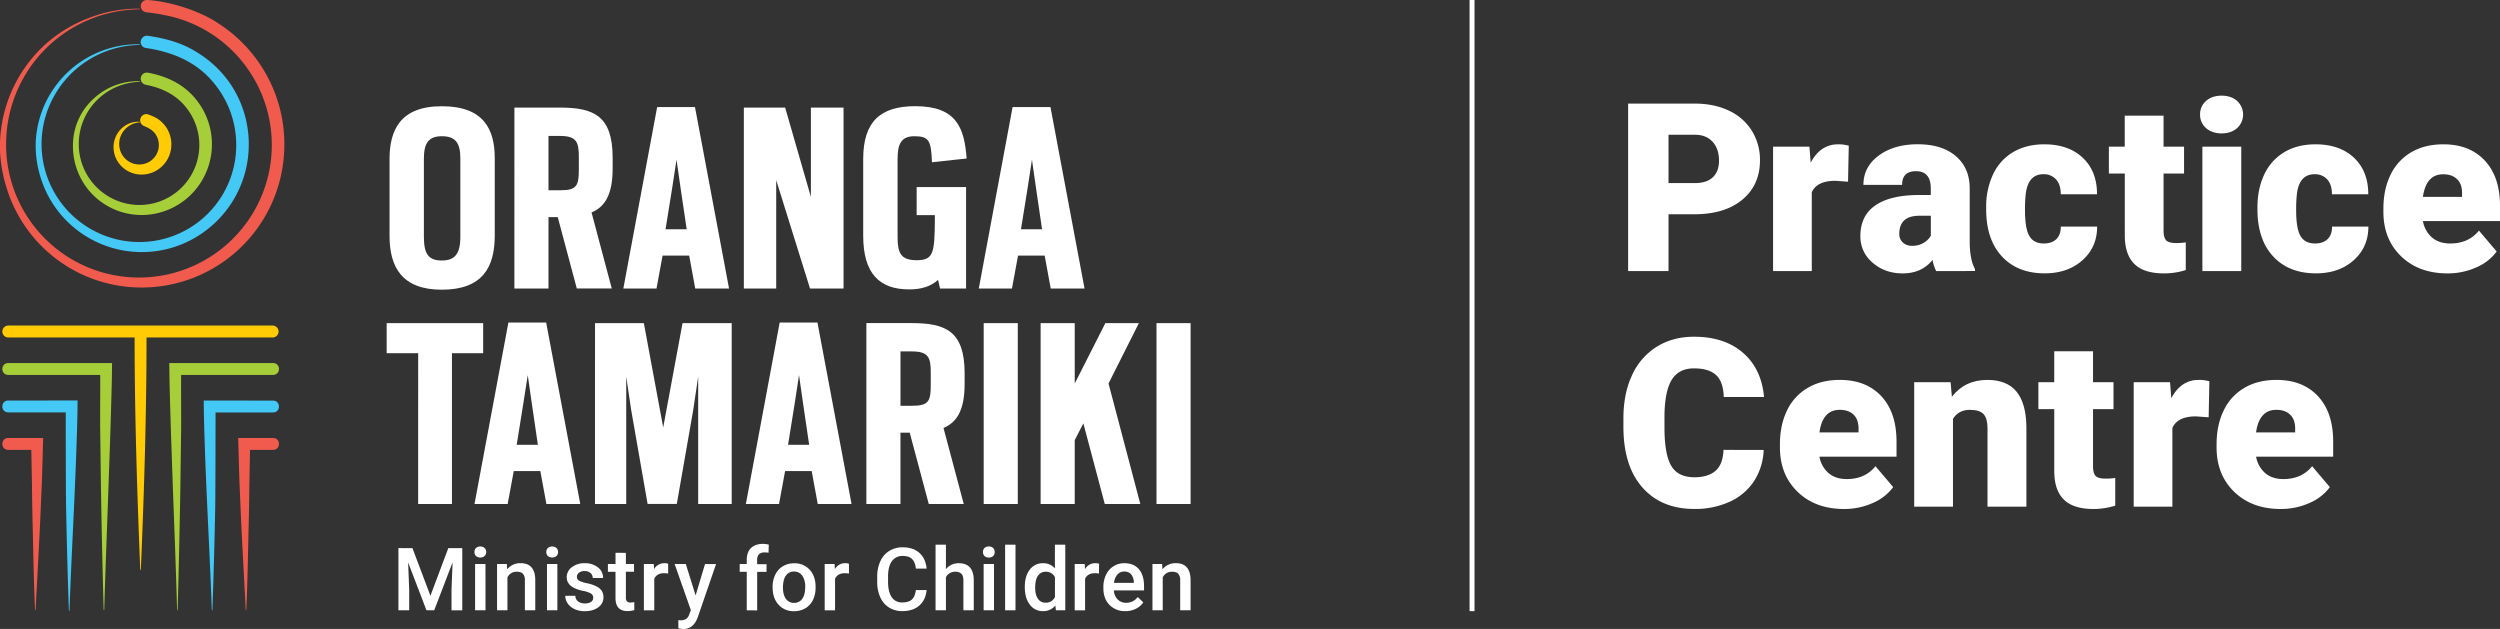 <svg id="Layer_1" data-name="Layer 1" xmlns="http://www.w3.org/2000/svg" viewBox="0 0 1808.85 455.08"><rect x="0" y="0" width="1808.85" height="455.08" fill="#333333" stroke="none"/><defs><style>.cls-1{fill:#44c8f5;}.cls-2{fill:#f15b4e;}.cls-3{fill:#a6ce39;}.cls-4{fill:#ffcb05;}.cls-5{fill:#fff;}.cls-6{fill:none;stroke:#fff;stroke-miterlimit:10;stroke-width:3.58px;}</style></defs><title>OT Practice Centre</title><path class="cls-1" d="M159.75,171.2A76.7,76.7,0,0,1,54,159.92a75.56,75.56,0,0,1-13.94-25,76.3,76.3,0,0,1-4-28.28,74.13,74.13,0,0,1,74.65-69.73c.9,0,.89.47,0,.5A72.11,72.11,0,0,0,46.24,80.58a70.87,70.87,0,0,0,58.66,99.17,70.11,70.11,0,0,0,75.5-60.08,71.19,71.19,0,0,0-1.28-26.34,69.4,69.4,0,0,0-10.92-24c-10.19-14.49-25.65-25.7-52.4-29.7a4.37,4.37,0,0,1-3.61-5.89c1.33-2.66,3.23-3.18,4.91-2.93,18.09,2.62,28.29,7.21,36.72,12.63A79.57,79.57,0,0,1,175.73,64a77.67,77.67,0,0,1,12.32,27.2A79.21,79.21,0,0,1,189.29,121a77.74,77.74,0,0,1-29.54,50.2ZM16.15,294.7c-5.73,0-5.73,8.59,0,8.59,0,0,35.63,0,41.57,0,0,0,0,57.34.27,69.65q.72,36.92,2,73.69c0,.39.41.39.43,0,.87-24.51,2.1-49.09,3.24-73.7q.84-18.45,1.56-36.92l.62-18.46.25-9.23.1-4.66.1-9Zm141.4,0,.1,9,.11,4.66.24,9.23.62,18.46q.69,18.47,1.57,36.92c1.13,24.61,2.36,48.73,3.23,73.24,0,.39.42.39.43,0,.83-24.5,1.54-48.62,2-73.23.24-12.31.26-69.65.26-69.65,5.94,0,41.57,0,41.57,0,5.73,0,5.73-8.59,0-8.59Z" transform="translate(-10.15 -4.9)"/><path class="cls-2" d="M214.78,124.62a103.23,103.23,0,0,1-113,87.74,102,102,0,0,1-86.06-69c-4.06-12.18-6.24-25.1-5.46-37.84A100.43,100.43,0,0,1,41.87,38,100.16,100.16,0,0,1,73.81,18.16a98.2,98.2,0,0,1,36.62-7c1.23,0,1.22.46,0,.5a97.52,97.52,0,0,0-95.79,94,96.17,96.17,0,0,0,179.53,51.7,95.72,95.72,0,0,0-5.05-103,95,95,0,0,0-59.61-38.47c-6-1.23-8.21-1.44-13.73-2.16a4.45,4.45,0,0,1,.8-8.85c18.54,1.19,39.84,8.9,51.43,16.87a103.93,103.93,0,0,1,46.76,102.84ZM16.15,321.8c-5.73,0-5.73,8.59,0,8.59H32.79l.5,25.18q.14,14.85.5,29.69c.49,19.82.79,41.21,1.71,60.94a.22.22,0,0,0,.43,0c1-19.74,2.24-42.3,3.15-61.21.48-9.92.85-19.72,1.3-29.63.22-4.95,1-33.56,1-33.56Zm166.33,0s.79,28.61,1,33.56c.44,9.91.81,19.71,1.29,29.63.92,18.91,2.19,41.47,3.16,61.21a.21.21,0,1,0,.42,0c.93-19.73,1.22-41.12,1.71-60.94q.38-14.86.51-29.69l.49-25.18h16.64c5.73,0,5.73-8.59,0-8.59Z" transform="translate(-10.15 -4.9)"/><path class="cls-3" d="M143.15,150.18a50.42,50.42,0,0,1-36.47,9.93,49.7,49.7,0,0,1-32.51-17.78A50.3,50.3,0,0,1,63,107.79a45.51,45.51,0,0,1,15.44-32,47.19,47.19,0,0,1,32.53-12.15c.55,0,.53.47,0,.49a45.31,45.31,0,0,0-30.81,13.4,44.64,44.64,0,0,0-13,30.44,44,44,0,0,0,40.25,45.09,43.37,43.37,0,0,0,39.05-68.2c-6.27-8.95-15.63-15.69-31.11-18.7a4.43,4.43,0,0,1-3-6.06c1.32-2.83,3.76-2.83,5.4-2.51,17.2,3.37,28.64,11.1,36.27,21.94a51.4,51.4,0,0,1-10.78,70.63Zm-127,117.41c-5.73,0-5.73,8.55,0,8.57H82.64c.09,13-.1,26.25,0,39.24q.28,21.81.58,43.61.72,43.61,1.93,87c0,.49.42.49.43,0,.82-28.95,2-58,3-87q.75-21.79,1.51-43.61l.63-21.8L91,282.69l.12-5.45.11-9.65Zm116.48,0,.11,9.65.12,5.45.27,10.91.63,21.8q.75,21.81,1.51,43.61c1.08,29.06,2.21,58.09,3,87,0,.49.41.49.43,0q1.17-43.41,1.93-87,.3-21.79.58-43.61c.08-13-.1-26.26,0-39.24h66.49c5.73,0,5.73-8.59,0-8.57Z" transform="translate(-10.15 -4.9)"/><path class="cls-4" d="M112,90.06a4.36,4.36,0,0,1,5.7-2.23c5.67,2.06,9,4.1,12.4,8.74a22.26,22.26,0,0,1,3.73,16.55A21.84,21.84,0,0,1,125,127.21a21.17,21.17,0,0,1-15.6,3.75,20.37,20.37,0,0,1-13.16-7.86,19.4,19.4,0,0,1-3.78-14,18.37,18.37,0,0,1,6.5-12A17.52,17.52,0,0,1,111.23,93c.21,0,.21.4,0,.42a16.12,16.12,0,0,0-10.74,5.18,15.43,15.43,0,0,0-4.1,10.64,14.89,14.89,0,0,0,4.09,10.15,14.48,14.48,0,0,0,9.6,4.49,14.07,14.07,0,0,0,12.53-22c-2-2.9-5.12-4.51-8.42-5.88A4.41,4.41,0,0,1,112,90.06Zm95.15,150.38h-191a4.32,4.32,0,0,0-4.3,4.35,4.28,4.28,0,0,0,4.3,4.29l91.4,0c0,55.89,1.81,112.22,4.08,168,0,.35.41.35.43,0,2.35-55.83,4.12-112.16,4.11-168l91,0a4.32,4.32,0,1,0,0-8.63Z" transform="translate(-10.15 -4.9)"/><path class="cls-5" d="M846.93,369.57H871.6V238.69H846.93Zm-37.43,0h25.72l-23-87.18,21.95-43.7H809.92l-22.16,43.7v-43.7H763.08V369.57h24.68V323.36L794,311.24Zm-87.61,0h24.67V238.69H721.89Zm-60.21-71.08V259.17H670c12.33,0,13.59,4.82,13.59,15.48v8.57c0,11.71-1.26,15.27-13.38,15.27ZM637,369.57h24.67V317.93h6.69l13.8,51.64h25.3l-14.64-55c9.83-4.19,15.27-13.18,15.27-31.79v-7.73c0-30.74-13.8-36.38-38.48-36.38H637Zm-56.66-42.86,4.8-29.9,3.14-20.49,2.92,20.49,4.4,29.9Zm-30.53,42.86h24l4.38-23.83h19.24l4.39,23.83h24.46l-24.67-131.3H574.28Zm-109.15,0h22.59v-92.2l3.55,24,11.92,68.16h21.12l11.92-68.16,3.55-24v92.2h24.25V238.69H504l-14,75.48-14-75.48H440.67ZM384,326.71l4.8-29.9L392,276.32l2.93,20.49,4.39,29.9Zm-30.53,42.86h24l4.4-23.83h19.23l4.39,23.83H430l-24.68-131.3H378Zm-40.77,0h24.46V260.43h22.58V238.69H289.92v21.74h22.8Z" transform="translate(-10.15 -4.9)"/><path class="cls-5" d="M748.87,170.8l4.81-29.9,3.13-20.49,2.93,20.49,4.39,29.9Zm-30.53,42.86h24l4.4-23.83H766l4.39,23.83h24.47L770.2,82.35H742.8Zm-50.39.63c9.2,0,15.89-2.3,20.91-6.9l1.46,6.27h18.82V140.27H673.39v20.28h13.17v3.77c-.21,23.63-1,28.85-13.17,28.85-11.5,0-13.8-5.22-13.8-16.73V119.78c0-10.45,2.51-16.31,12.12-16.31,10.67,0,12.13,3.14,12.76,18.82l25.09-2.71c-1.67-22-7.11-37.85-37.22-37.85C647,81.73,634.71,93,634.71,120V175.4c0,27.39,11.71,38.89,33.24,38.89m-119.6-.63h23.42v-78.4l24.47,78.4h24.25V82.77H596.86v64.61L578.25,82.77h-29.9ZM491.69,170.8l4.82-29.9,3.13-20.49,2.93,20.49L507,170.8Zm-30.53,42.86h24l4.39-23.83h19.24l4.39,23.83h24.46L513,82.35H485.63ZM407,142.57V103.26h8.37c12.33,0,13.59,4.82,13.59,15.48v8.57c0,11.71-1.26,15.26-13.39,15.26Zm-24.67,71.09H407V162h6.7l13.79,51.64h25.3l-14.63-55c9.83-4.18,15.26-13.17,15.26-31.78v-7.73c0-30.74-13.8-36.39-38.47-36.39H382.34Zm-52.48-20.28c-9.41,0-13-4.39-13-17.14V119.78c0-11.29,3.34-16.31,13-16.31,9.83,0,13.38,4.81,13.38,16.11v56.86c0,12.55-4.39,16.94-13.38,16.94m0,21.12c29.28,0,38.27-16.1,38.27-39.1v-56c0-20.69-7.74-37.63-38.27-37.63C299.75,81.73,292,99.09,292,120v55.62c0,22.79,9.2,38.89,37.84,38.89" transform="translate(-10.15 -4.9)"/><path class="cls-5" d="M308.57,401.48l13,34.49,12.95-34.49h10.1v45h-7.78V431.64l.77-19.84-13.29,34.67H318.7l-13.25-34.64.77,19.81v14.83h-7.79v-45Z" transform="translate(-10.15 -4.9)"/><path class="cls-5" d="M353.44,404.33a4,4,0,0,1,1.09-2.9,4.88,4.88,0,0,1,6.29,0,4,4,0,0,1,1.12,2.9,3.93,3.93,0,0,1-1.12,2.85,4.94,4.94,0,0,1-6.29,0A4,4,0,0,1,353.44,404.33Zm8,42.14H353.9V413h7.51Z" transform="translate(-10.15 -4.9)"/><path class="cls-5" d="M376.86,413l.22,3.86a12,12,0,0,1,9.73-4.48q10.45,0,10.63,12v22.09h-7.51V424.81a6.87,6.87,0,0,0-1.37-4.71q-1.38-1.53-4.5-1.53a7.23,7.23,0,0,0-6.76,4.11v23.79h-7.51V413Z" transform="translate(-10.15 -4.9)"/><path class="cls-5" d="M405.42,404.33a4,4,0,0,1,1.1-2.9,4.88,4.88,0,0,1,6.29,0,4,4,0,0,1,1.11,2.9,3.92,3.92,0,0,1-1.11,2.85,4.94,4.94,0,0,1-6.29,0A4,4,0,0,1,405.42,404.33Zm8,42.14h-7.5V413h7.5Z" transform="translate(-10.15 -4.9)"/><path class="cls-5" d="M439.36,437.39a3.41,3.41,0,0,0-1.65-3.06,17.62,17.62,0,0,0-5.49-1.85,28.1,28.1,0,0,1-6.39-2.05q-5.64-2.71-5.63-7.87a8.89,8.89,0,0,1,3.65-7.23,14.39,14.39,0,0,1,9.27-2.91,15,15,0,0,1,9.68,3,9.42,9.42,0,0,1,3.7,7.69H439a4.64,4.64,0,0,0-1.61-3.6,6.13,6.13,0,0,0-4.26-1.43,6.66,6.66,0,0,0-4,1.14,3.59,3.59,0,0,0-1.57,3.06,3.05,3.05,0,0,0,1.46,2.69,20.24,20.24,0,0,0,5.87,1.93,27.7,27.7,0,0,1,6.93,2.32,9.78,9.78,0,0,1,3.74,3.22,8.18,8.18,0,0,1,1.22,4.57,8.69,8.69,0,0,1-3.74,7.31q-3.74,2.81-9.79,2.8a17.4,17.4,0,0,1-7.32-1.48,12,12,0,0,1-5-4.08,9.7,9.7,0,0,1-1.79-5.59h7.29a5.27,5.27,0,0,0,2,4.09,7.79,7.79,0,0,0,4.91,1.44,7.6,7.6,0,0,0,4.51-1.13A3.5,3.5,0,0,0,439.36,437.39Z" transform="translate(-10.15 -4.9)"/><path class="cls-5" d="M463,404.91V413h5.9v5.56H463v18.66a4.1,4.1,0,0,0,.76,2.77,3.48,3.48,0,0,0,2.7.85,11.37,11.37,0,0,0,2.63-.31v5.81a18.67,18.67,0,0,1-4.95.71q-8.64,0-8.65-9.55V418.6H450V413h5.5v-8.13Z" transform="translate(-10.15 -4.9)"/><path class="cls-5" d="M493.6,419.9a18.05,18.05,0,0,0-3.06-.25q-5.16,0-7,4v22.86h-7.51V413h7.16l.19,3.74a8.44,8.44,0,0,1,7.54-4.36,7.22,7.22,0,0,1,2.66.43Z" transform="translate(-10.15 -4.9)"/><path class="cls-5" d="M513.45,435.72l6.8-22.68h8L515,451.54Q511.9,460,504.58,460a13.09,13.09,0,0,1-3.61-.56v-5.83l1.42.09a7.33,7.33,0,0,0,4.28-1,6.87,6.87,0,0,0,2.27-3.48l1.08-2.87L498.28,413h8.09Z" transform="translate(-10.15 -4.9)"/><path class="cls-5" d="M550.45,446.47V418.6h-5.1V413h5.1V410q0-5.57,3.09-8.59c2.06-2,5-3,8.65-3a17.5,17.5,0,0,1,4.21.56l-.19,5.87a15.1,15.1,0,0,0-2.87-.25c-3.59,0-5.38,1.85-5.38,5.53v3h6.8v5.56H558v27.87Z" transform="translate(-10.15 -4.9)"/><path class="cls-5" d="M569.15,429.45a19.71,19.71,0,0,1,2-8.86,14.24,14.24,0,0,1,5.47-6,15.38,15.38,0,0,1,8.09-2.12,14.6,14.6,0,0,1,11,4.36c2.81,2.9,4.33,6.76,4.55,11.55l0,1.76a20,20,0,0,1-1.9,8.84,14,14,0,0,1-5.44,6,15.54,15.54,0,0,1-8.18,2.13,14.5,14.5,0,0,1-11.32-4.71q-4.24-4.71-4.25-12.56Zm7.51.64q0,5.18,2.13,8.08a6.93,6.93,0,0,0,5.93,2.93,6.85,6.85,0,0,0,5.92-3q2.11-3,2.12-8.68a13.34,13.34,0,0,0-2.18-8,7,7,0,0,0-5.92-3,6.88,6.88,0,0,0-5.84,2.92Q576.66,424.28,576.66,430.09Z" transform="translate(-10.15 -4.9)"/><path class="cls-5" d="M624.41,419.9a18.05,18.05,0,0,0-3.06-.25q-5.16,0-7,4v22.86h-7.51V413h7.18l.18,3.74a8.45,8.45,0,0,1,7.54-4.36,7.22,7.22,0,0,1,2.66.43Z" transform="translate(-10.15 -4.9)"/><path class="cls-5" d="M680.59,431.83q-.68,7.2-5.31,11.23t-12.33,4a17.55,17.55,0,0,1-9.47-2.55,16.68,16.68,0,0,1-6.32-7.25,26,26,0,0,1-2.31-10.9v-4.2A26.38,26.38,0,0,1,647.1,411a17,17,0,0,1,6.47-7.48,18.08,18.08,0,0,1,9.75-2.62q7.45,0,12,4t5.28,11.41h-7.78c-.37-3.23-1.32-5.56-2.83-7s-3.74-2.15-6.66-2.15a9.12,9.12,0,0,0-7.83,3.73q-2.75,3.72-2.8,10.93v4q0,7.29,2.62,11.13a8.63,8.63,0,0,0,7.64,3.84q4.6,0,6.92-2.07t2.94-6.89Z" transform="translate(-10.15 -4.9)"/><path class="cls-5" d="M694.57,416.69a11.73,11.73,0,0,1,9.3-4.27q10.7,0,10.84,12.21v21.84h-7.5V424.91c0-2.31-.51-3.94-1.5-4.9a6.13,6.13,0,0,0-4.41-1.44,7.23,7.23,0,0,0-6.73,4v23.88h-7.51V399h7.51Z" transform="translate(-10.15 -4.9)"/><path class="cls-5" d="M721.36,404.33a4,4,0,0,1,1.1-2.9,4.12,4.12,0,0,1,3.14-1.15,4.18,4.18,0,0,1,3.15,1.15,4,4,0,0,1,1.11,2.9,3.92,3.92,0,0,1-1.11,2.85,4.25,4.25,0,0,1-3.15,1.13,4.19,4.19,0,0,1-3.14-1.13A4,4,0,0,1,721.36,404.33Zm8,42.14h-7.51V413h7.51Z" transform="translate(-10.15 -4.9)"/><path class="cls-5" d="M744.9,446.47h-7.51V399h7.51Z" transform="translate(-10.15 -4.9)"/><path class="cls-5" d="M751.63,429.51q0-7.72,3.58-12.41a11.5,11.5,0,0,1,9.61-4.68,10.92,10.92,0,0,1,8.59,3.71V399h7.51v47.46h-6.8l-.37-3.46a11.07,11.07,0,0,1-9,4.08,11.43,11.43,0,0,1-9.5-4.73Q751.63,437.64,751.63,429.51Zm7.51.65q0,5.1,2,7.95a6.35,6.35,0,0,0,5.58,2.86,7.09,7.09,0,0,0,6.73-4.11V422.59a7,7,0,0,0-6.67-4,6.41,6.41,0,0,0-5.63,2.89C759.79,423.39,759.14,426.29,759.14,430.16Z" transform="translate(-10.15 -4.9)"/><path class="cls-5" d="M805.31,419.9a18.05,18.05,0,0,0-3.06-.25q-5.16,0-7,4v22.86h-7.51V413H795l.18,3.74a8.45,8.45,0,0,1,7.54-4.36,7.22,7.22,0,0,1,2.66.43Z" transform="translate(-10.15 -4.9)"/><path class="cls-5" d="M824.5,447.09a15.53,15.53,0,0,1-11.57-4.5q-4.42-4.48-4.43-12v-.93a20,20,0,0,1,1.93-8.94,14.58,14.58,0,0,1,5.42-6.13,14.28,14.28,0,0,1,7.79-2.2q6.83,0,10.55,4.36t3.72,12.33v3H816.07a10,10,0,0,0,2.76,6.55,8.34,8.34,0,0,0,6.11,2.41,10.18,10.18,0,0,0,8.4-4.18l4,3.87a13.6,13.6,0,0,1-5.36,4.65A16.82,16.82,0,0,1,824.5,447.09Zm-.89-28.64a6.3,6.3,0,0,0-5,2.16,11.18,11.18,0,0,0-2.43,6H830.5v-.56a9.19,9.19,0,0,0-2-5.7A6.28,6.28,0,0,0,823.61,418.45Z" transform="translate(-10.15 -4.9)"/><path class="cls-5" d="M851,413l.22,3.86a12,12,0,0,1,9.73-4.48q10.44,0,10.63,12v22.09h-7.51V424.81a6.92,6.92,0,0,0-1.37-4.71q-1.38-1.53-4.5-1.53a7.23,7.23,0,0,0-6.77,4.11v23.79H844V413Z" transform="translate(-10.15 -4.9)"/><line class="cls-6" x1="1065.08" x2="1065.08" y2="442.19"/><path class="cls-5" d="M1217.39,159.93v41.12h-29.22V79.86h48.36q13.89,0,24.59,5.12a38.61,38.61,0,0,1,16.57,14.56,39.82,39.82,0,0,1,5.87,21.43q0,17.73-12.7,28.35T1236,159.93Zm0-22.56h19.14q8.49,0,12.94-4.24t4.45-12q0-8.49-4.57-13.56t-12.49-5.17h-19.47Z" transform="translate(-10.15 -4.9)"/><path class="cls-5" d="M1347.28,136.37l-9.24-.66q-13.23,0-17,8.32v57h-28V111h26.3l.92,11.57q7.08-13.25,19.73-13.24a27.21,27.21,0,0,1,7.82,1Z" transform="translate(-10.15 -4.9)"/><path class="cls-5" d="M1411.06,201.05a31.3,31.3,0,0,1-2.66-8.08q-7.74,9.74-21.64,9.74-12.73,0-21.64-7.7a24.49,24.49,0,0,1-8.91-19.35q0-14.65,10.82-22.14T1398.5,146h8.65v-4.76q0-12.47-10.74-12.47-10,0-10,9.87h-28q0-13,11.11-21.2t28.34-8.15q17.22,0,27.22,8.41t10.23,23v39.87q.17,12.4,3.83,19v1.42Zm-17.56-18.31a15.59,15.59,0,0,0,8.69-2.25,14,14,0,0,0,5-5.08V161H1399q-14.65,0-14.64,13.15a8,8,0,0,0,2.58,6.2A9.34,9.34,0,0,0,1393.5,182.74Z" transform="translate(-10.15 -4.9)"/><path class="cls-5" d="M1488.88,181.07q5.92,0,9.16-3.2t3.16-9h26.31q0,14.82-10.61,24.31t-27.35,9.49q-19.63,0-31-12.32t-11.32-34.13V155.1a54.92,54.92,0,0,1,5-24.09,36.62,36.62,0,0,1,14.53-16.07q9.5-5.61,22.47-5.62,17.57,0,27.89,9.74t10.32,26.38H1501.2q0-7-3.41-10.73a11.81,11.81,0,0,0-9.16-3.75q-10.89,0-12.73,13.91a97.75,97.75,0,0,0-.58,12.14q0,13.58,3.25,18.82T1488.88,181.07Z" transform="translate(-10.15 -4.9)"/><path class="cls-5" d="M1575.57,88.6V111h14.83v19.48h-14.83v41.19q0,5.09,1.83,7.08t7.24,2a41.66,41.66,0,0,0,7-.49V200.3a51.73,51.73,0,0,1-15.81,2.41q-14.49,0-21.39-6.83t-6.92-20.72V130.47H1536V111h11.48V88.6Z" transform="translate(-10.15 -4.9)"/><path class="cls-5" d="M1602,87.77a12.53,12.53,0,0,1,4.33-9.83q4.31-3.82,11.23-3.82t11.23,3.82a13.31,13.31,0,0,1,0,19.65q-4.33,3.82-11.23,3.82t-11.23-3.82A12.51,12.51,0,0,1,1602,87.77Zm29.79,113.28h-28.13V111h28.13Z" transform="translate(-10.15 -4.9)"/><path class="cls-5" d="M1685.15,181.07q5.91,0,9.15-3.2c2.17-2.14,3.22-5.12,3.18-9h26.29q0,14.82-10.61,24.31t-27.34,9.49q-19.65,0-31-12.32t-11.32-34.13V155.1q0-13.65,5-24.09a36.68,36.68,0,0,1,14.53-16.07q9.48-5.61,22.47-5.62,17.57,0,27.88,9.74t10.32,26.38h-26.29c0-4.66-1.15-8.24-3.42-10.73a11.81,11.81,0,0,0-9.15-3.75q-10.92,0-12.74,13.91a95.49,95.49,0,0,0-.59,12.14q0,13.58,3.25,18.82T1685.15,181.07Z" transform="translate(-10.15 -4.9)"/><path class="cls-5" d="M1781,202.71q-20.71,0-33.54-12.36t-12.82-32.17v-2.33q0-13.82,5.13-24.39a37.47,37.47,0,0,1,14.94-16.35q9.81-5.79,23.3-5.79,19,0,30,11.78t11,32.84v10.9h-55.77a20.23,20.23,0,0,0,6.58,11.9q5.07,4.33,13.14,4.33,13.32,0,20.81-9.32l12.82,15.14a35.77,35.77,0,0,1-14.85,11.53A50.21,50.21,0,0,1,1781,202.71ZM1777.89,131q-12.33,0-14.66,16.32h28.31v-2.17c.1-4.49-1-8-3.42-10.44S1782.32,131,1777.89,131Z" transform="translate(-10.15 -4.9)"/><path class="cls-5" d="M1286.22,330.47a44.2,44.2,0,0,1-6.83,22.35,41.19,41.19,0,0,1-17.52,15,59.64,59.64,0,0,1-25.76,5.33q-23.88,0-37.62-15.56t-13.73-43.95v-6q0-17.82,6.2-31.17a47,47,0,0,1,17.85-20.65q11.65-7.28,27-7.28,22.07,0,35.46,11.61t15.23,32h-29.13q-.35-11.07-5.58-15.89t-16-4.83q-10.9,0-16,8.16t-5.33,26v8.58q0,19.39,4.87,27.72t16.77,8.32q10.08,0,15.4-4.75t5.66-15.06Z" transform="translate(-10.15 -4.9)"/><path class="cls-5" d="M1344.4,373.17q-20.73,0-33.55-12.36T1298,328.64v-2.33q0-13.81,5.12-24.39a37.42,37.42,0,0,1,14.94-16.35q9.81-5.79,23.3-5.79,19,0,30,11.78t11,32.83V335.3h-55.76a20.2,20.2,0,0,0,6.57,11.9q5.08,4.32,13.15,4.33,13.32,0,20.81-9.32l12.82,15.14a35.78,35.78,0,0,1-14.86,11.53A50.16,50.16,0,0,1,1344.4,373.17Zm-3.17-71.74q-12.32,0-14.64,16.31h28.29v-2.17c.12-4.5-1-8-3.41-10.45S1345.67,301.43,1341.23,301.43Z" transform="translate(-10.15 -4.9)"/><path class="cls-5" d="M1421.5,281.45l.91,10.56q9.33-12.22,25.72-12.23,14.05,0,21,8.41t7.2,25.3v58h-28.14V314.65q0-6.82-2.75-10t-10-3.2q-8.25,0-12.23,6.49V371.5h-28.06V281.45Z" transform="translate(-10.15 -4.9)"/><path class="cls-5" d="M1524.54,259.06v22.39h14.81v19.47h-14.81v41.21c0,3.37.6,5.74,1.82,7.07s3.64,2,7.25,2a40.35,40.35,0,0,0,7-.51v20.06a51.78,51.78,0,0,1-15.81,2.42q-14.49,0-21.4-6.83t-6.91-20.72v-44.7H1485V281.45h11.48V259.06Z" transform="translate(-10.15 -4.9)"/><path class="cls-5" d="M1608.2,306.84l-9.24-.67q-13.23,0-17,8.32v57h-28V281.45h26.3l.91,11.56q7.08-13.22,19.73-13.23a27.16,27.16,0,0,1,7.82,1Z" transform="translate(-10.15 -4.9)"/><path class="cls-5" d="M1660.3,373.17q-20.71,0-33.54-12.36t-12.82-32.17v-2.33q0-13.81,5.13-24.39A37.42,37.42,0,0,1,1634,285.57q9.79-5.79,23.3-5.79,19,0,30,11.78t11,32.83V335.3h-55.77a20.26,20.26,0,0,0,6.58,11.9q5.07,4.32,13.14,4.33,13.32,0,20.81-9.32l12.82,15.14A35.69,35.69,0,0,1,1681,368.88,50.24,50.24,0,0,1,1660.3,373.17Zm-3.16-71.74q-12.32,0-14.65,16.31h28.3v-2.17c.11-4.5-1-8-3.41-10.45S1661.58,301.43,1657.14,301.43Z" transform="translate(-10.15 -4.9)"/></svg>